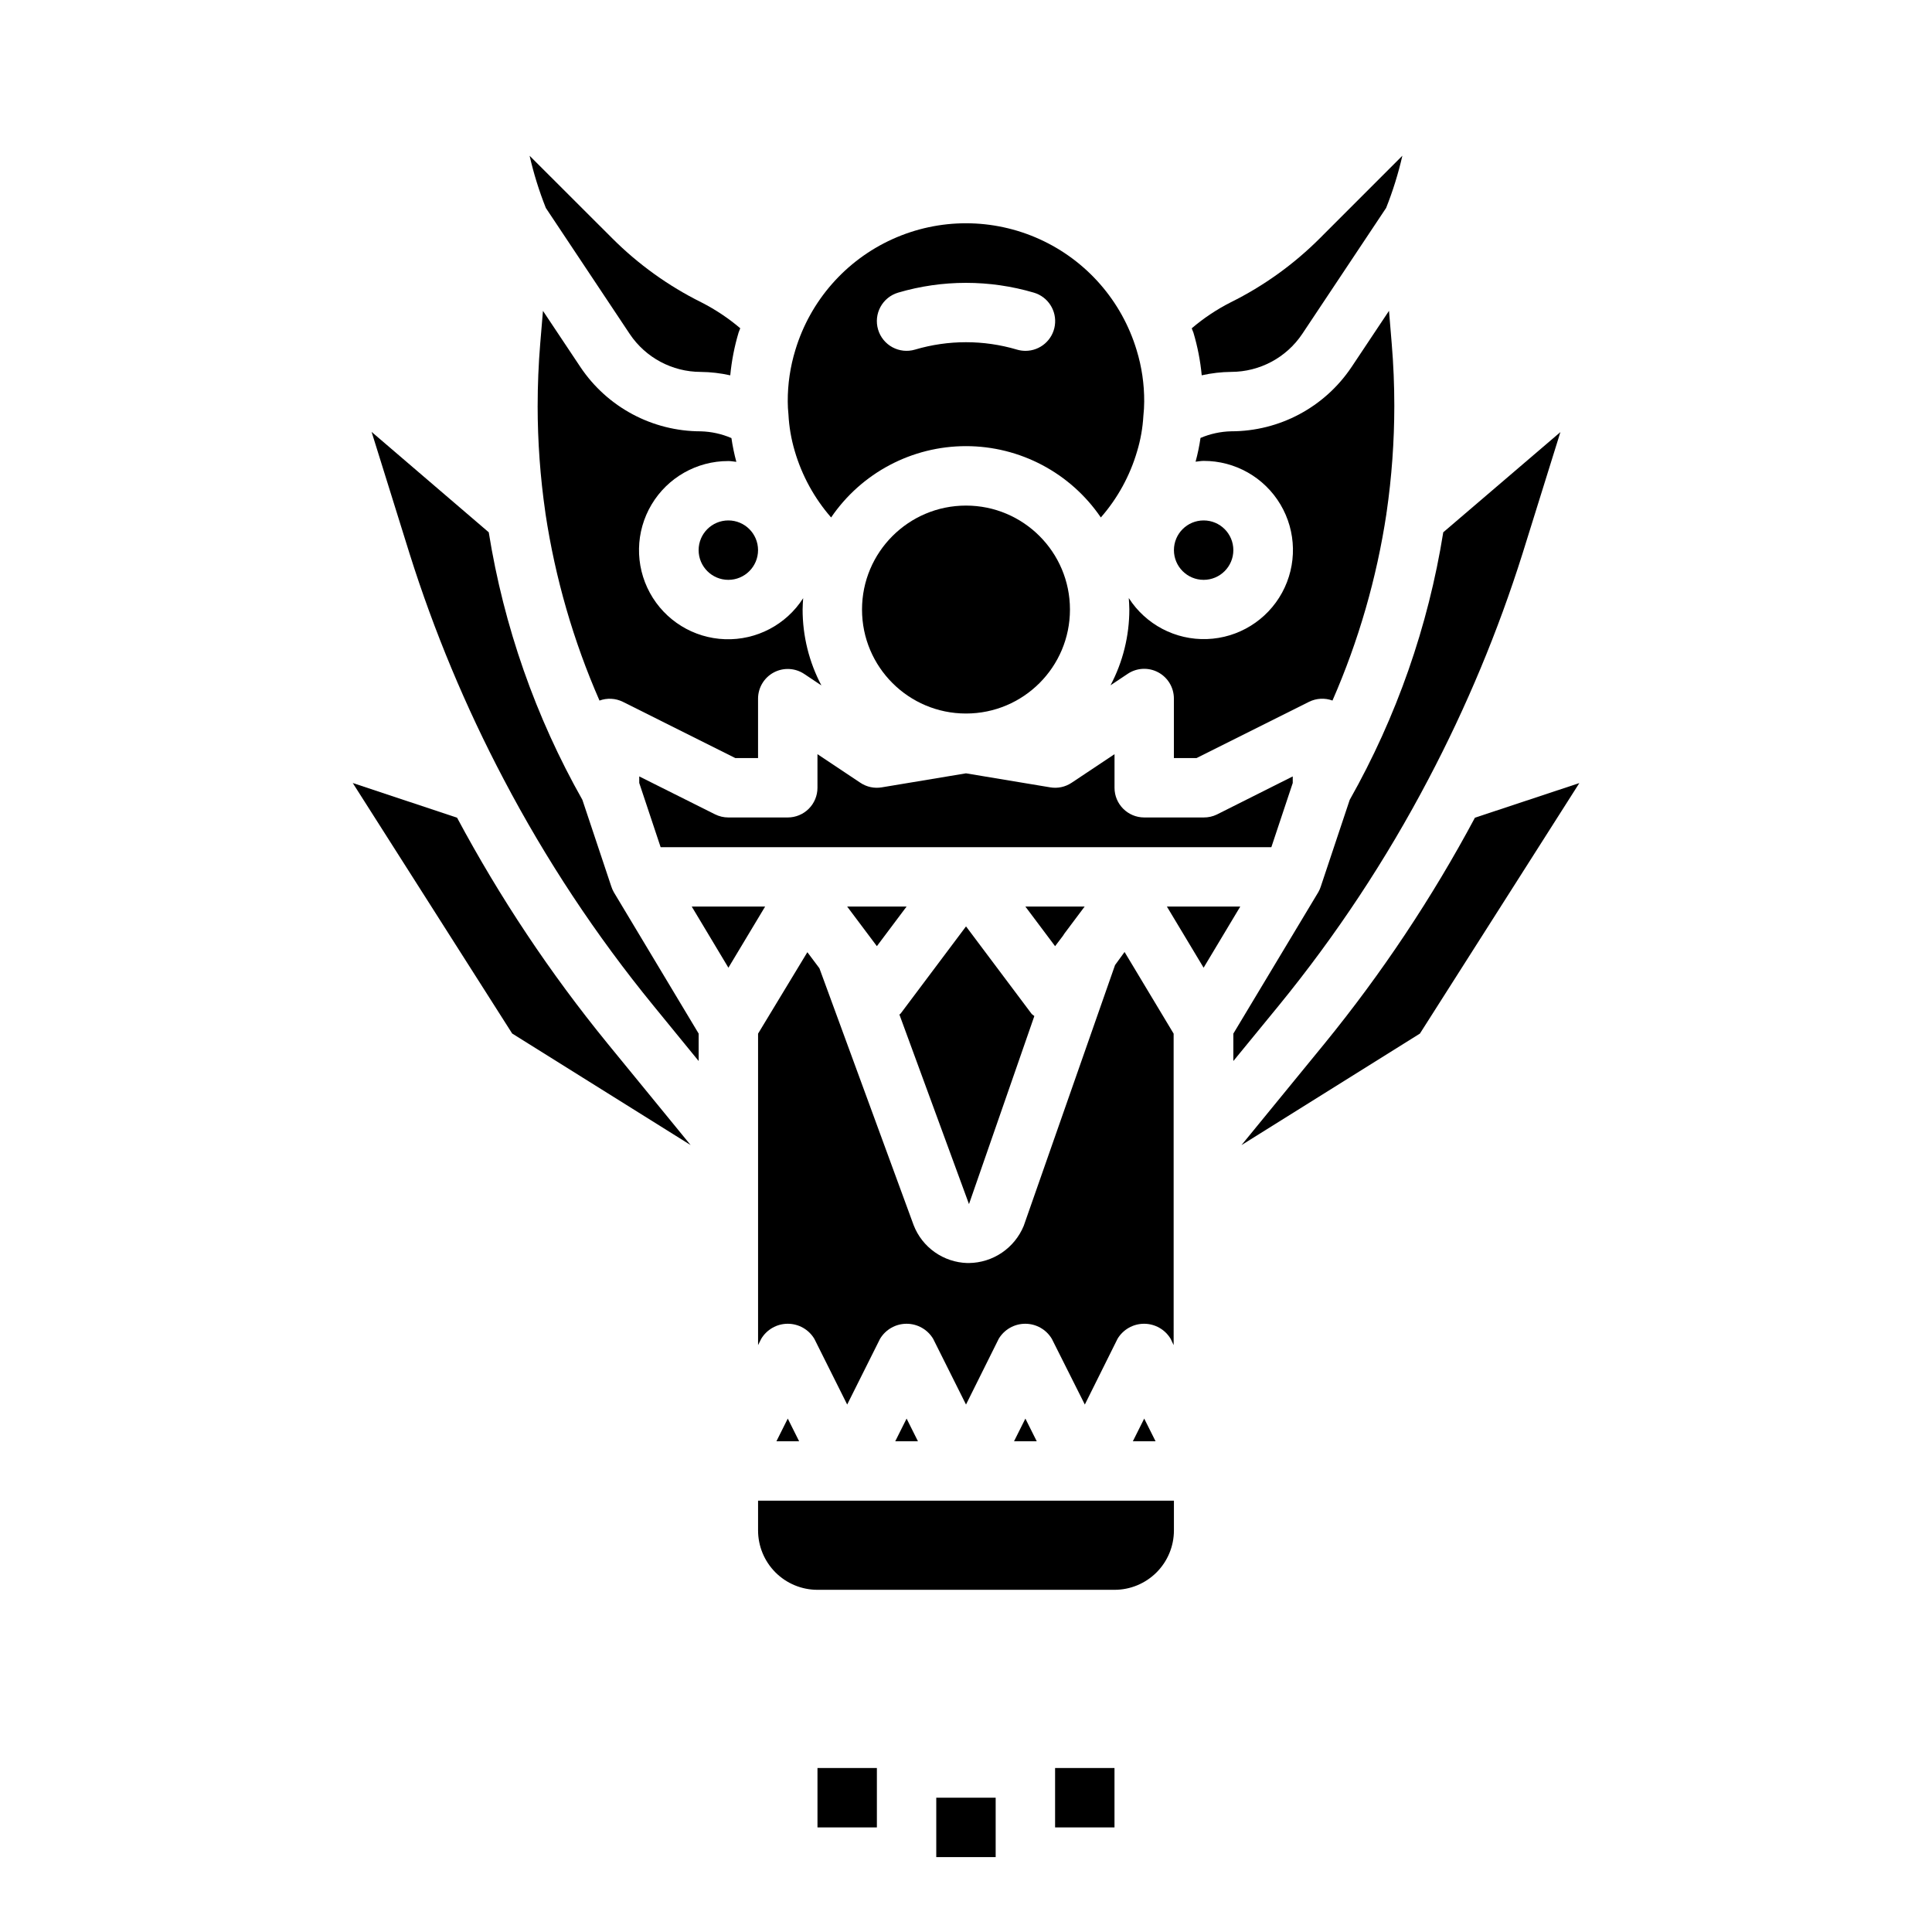 <?xml version="1.0" encoding="UTF-8"?>
<!-- Uploaded to: SVG Repo, www.svgrepo.com, Generator: SVG Repo Mixer Tools -->
<svg fill="#000000" width="800px" height="800px" version="1.1" viewBox="144 144 512 512" xmlns="http://www.w3.org/2000/svg">
 <g>
  <path d="m305.98 378.86-7.637-22.883v-0.004c-12.422-21.973-20.824-45.984-24.82-70.91l-31.047-26.609 10.043 32.203v0.004c6.508 20.648 14.859 40.672 24.953 59.828 11.172 21.285 24.465 41.387 39.676 60l12.004 14.695v-7.266l-22.492-37.488 0.004 0.004c-0.285-0.5-0.512-1.027-0.684-1.574z"/>
  <path d="m354.62 263.55c1.902 6.488 5.188 12.488 9.633 17.582 8.055-11.824 21.434-18.902 35.742-18.902 14.305 0 27.684 7.078 35.738 18.902 4.426-5.059 7.699-11.02 9.594-17.469 0.934-3.07 1.496-6.242 1.68-9.449 0.141-1.254 0.211-2.519 0.219-3.785 0.023-4.617-0.648-9.211-2-13.625-3.922-13.043-13.281-23.762-25.68-29.398-12.395-5.637-26.625-5.652-39.031-0.035-12.406 5.617-21.785 16.316-25.73 29.355-1.363 4.438-2.047 9.059-2.023 13.703 0.004 1.125 0.062 2.246 0.184 3.363 0.168 3.309 0.734 6.582 1.676 9.758zm27.379-41.996c11.746-3.461 24.242-3.461 35.988 0 3.758 1.109 6.125 4.812 5.559 8.688-0.562 3.875-3.891 6.746-7.809 6.734-0.762-0.004-1.52-0.113-2.25-0.332-8.809-2.606-18.18-2.606-26.984 0-2.004 0.598-4.16 0.375-5.996-0.617-1.836-0.992-3.207-2.676-3.801-4.676-1.246-4.168 1.125-8.551 5.293-9.797z"/>
  <path d="m427.55 305.54c0 15.215-12.336 27.551-27.551 27.551-15.219 0-27.555-12.336-27.555-27.551 0-15.219 12.336-27.555 27.555-27.555 15.215 0 27.551 12.336 27.551 27.555"/>
  <path d="m310.9 232.53c4.207 6.266 11.254 10.023 18.801 10.031 2.633 0.027 5.254 0.332 7.824 0.906 0.367-3.856 1.109-7.66 2.219-11.367 0.109-0.379 0.309-0.723 0.434-1.102v-0.004c-3.164-2.688-6.633-5-10.336-6.879-8.742-4.344-16.719-10.078-23.617-16.988l-21.875-21.852c1.078 4.715 2.519 9.344 4.305 13.84z"/>
  <path d="m344.89 289.79c0 4.348-3.523 7.875-7.871 7.875-4.348 0-7.875-3.527-7.875-7.875 0-4.348 3.527-7.871 7.875-7.871 4.348 0 7.871 3.523 7.871 7.871"/>
  <path d="m265.13 360.7-27.648-9.195 42.25 66.387 47.289 29.559-22.043-26.945v-0.004c-15.18-18.602-28.523-38.633-39.848-59.801z"/>
  <path d="m470.85 289.79c0 4.348-3.523 7.875-7.871 7.875-4.348 0-7.875-3.527-7.875-7.875 0-4.348 3.527-7.871 7.875-7.871 4.348 0 7.871 3.523 7.871 7.871"/>
  <path d="m368.51 384.25 7.871 10.492 7.871-10.492z"/>
  <path d="m418.11 413.27c-0.25-0.25-0.59-0.387-0.789-0.676l-17.316-23.09-17.32 23.09c-0.086 0.117-0.234 0.164-0.332 0.277l18.438 50.23z"/>
  <path d="m462.47 243.46c2.566-0.574 5.191-0.879 7.824-0.906 7.559-0.012 14.617-3.785 18.82-10.07l22.223-33.379v0.004c1.789-4.496 3.227-9.125 4.305-13.84l-21.852 21.859c-6.898 6.906-14.875 12.641-23.617 16.98-3.711 1.879-7.184 4.195-10.352 6.898 0.125 0.402 0.332 0.789 0.457 1.172 1.094 3.68 1.828 7.457 2.191 11.281z"/>
  <path d="m425.68 392.02c0.141-0.234 0.289-0.465 0.449-0.684l5.312-7.086h-15.703l7.871 10.5z"/>
  <path d="m447.23 368.51h33.691l5.668-17.012v-1.738l-20.098 10.09c-1.094 0.531-2.301 0.801-3.516 0.785h-15.746c-4.348 0-7.871-3.523-7.871-7.871v-8.902l-11.375 7.582c-1.664 1.113-3.688 1.547-5.66 1.211l-22.324-3.715-22.324 3.715h-0.004c-1.973 0.336-3.996-0.098-5.66-1.211l-11.375-7.582v8.902c0 2.09-0.828 4.09-2.305 5.566-1.477 1.477-3.477 2.305-5.566 2.305h-15.742c-1.223 0.004-2.426-0.281-3.519-0.824l-20.098-10.055v1.738l5.668 17.016z"/>
  <path d="m337.02 266.18c0.723 0 1.41 0.148 2.117 0.211-0.559-2.07-0.992-4.176-1.301-6.297-2.574-1.109-5.336-1.715-8.137-1.789-12.801-0.004-24.754-6.387-31.875-17.02l-9.934-14.906-0.73 8.73c-0.449 5.457-0.676 10.98-0.676 16.43l-0.004-0.004c0.004 9.449 0.684 18.887 2.039 28.238 0.023 0.129 0.039 0.258 0.047 0.387 2.578 17.055 7.387 33.695 14.305 49.496 2.016-0.738 4.25-0.621 6.18 0.324l29.824 14.918h6.016v-15.746c0-2.902 1.598-5.57 4.156-6.941 2.562-1.367 5.668-1.219 8.086 0.395l4.551 3.039h-0.004c-3.269-6.199-4.981-13.098-4.981-20.105 0-1.016 0.086-2.016 0.148-3.016-4.5 7.031-12.375 11.164-20.715 10.871-8.344-0.289-15.91-4.961-19.906-12.289-4-7.328-3.832-16.219 0.438-23.391 4.269-7.172 12.008-11.559 20.355-11.535z"/>
  <path d="m497.12 329.65c6.918-15.809 11.727-32.461 14.301-49.527 0-0.117 0-0.242 0.047-0.355 1.355-9.352 2.035-18.789 2.039-28.238 0-5.449-0.227-10.973-0.684-16.43l-0.723-8.73-9.91 14.879h-0.004c-7.121 10.648-19.086 17.047-31.895 17.051-2.801 0.062-5.562 0.66-8.141 1.758-0.309 2.121-0.746 4.227-1.309 6.297 0.707-0.062 1.402-0.211 2.125-0.211h0.004c8.344-0.023 16.082 4.363 20.352 11.535 4.269 7.168 4.438 16.062 0.441 23.391-4 7.324-11.566 12-19.91 12.289-8.34 0.293-16.215-3.84-20.715-10.871 0.062 1 0.148 2 0.148 3.016 0 7.008-1.707 13.906-4.981 20.105l4.551-3.039c2.418-1.617 5.531-1.766 8.094-0.387s4.156 4.059 4.144 6.965v15.742h6.016l29.828-14.918v0.004c1.93-0.945 4.16-1.062 6.18-0.324z"/>
  <path d="m444.22 525.95h6.016l-3.008-6.012z"/>
  <path d="m439.5 399.75-24.207 69.125c-1.188 2.879-3.199 5.348-5.777 7.098s-5.613 2.703-8.73 2.742h-0.488c-3.082-0.098-6.07-1.102-8.59-2.883s-4.461-4.262-5.578-7.137l-24.977-68.094-3.195-4.258-13.062 21.582v82.547l0.828-1.66c1.477-2.481 4.152-4.004 7.043-4.004s5.566 1.523 7.047 4.004l8.699 17.406 8.699-17.406c1.477-2.481 4.152-4.004 7.043-4.004s5.566 1.523 7.047 4.004l8.699 17.406 8.66-17.406h-0.004c1.48-2.481 4.156-4.004 7.047-4.004s5.566 1.523 7.047 4.004l8.738 17.406 8.66-17.406h-0.004c1.48-2.481 4.156-4.004 7.047-4.004s5.566 1.523 7.047 4.004l0.789 1.66-0.004-82.547-13.004-21.641z"/>
  <path d="m327.32 384.25 9.715 16.203 9.73-16.203z"/>
  <path d="m412.73 525.95h6.016l-3.008-6.012z"/>
  <path d="m534.87 360.7c-11.32 21.176-24.656 41.211-39.824 59.824l-22.043 26.945 47.289-29.559 42.25-66.387z"/>
  <path d="m453.24 384.25 9.73 16.203 9.711-16.203z"/>
  <path d="m522.53 350.52c10.094-19.156 18.449-39.18 24.961-59.828l10.035-32.188-31.047 26.559c-3.984 24.918-12.379 48.93-24.789 70.902l-7.637 22.883 0.004 0.004c-0.172 0.547-0.402 1.074-0.688 1.574l-22.52 37.492v7.266l12.012-14.664c15.207-18.617 28.496-38.719 39.668-60z"/>
  <path d="m381.25 525.95h6.016l-3.008-6.012z"/>
  <path d="m400 541.7h-55.105v7.871c0 4.176 1.66 8.18 4.609 11.133 2.953 2.953 6.957 4.613 11.133 4.613h78.723c4.176 0 8.18-1.66 11.133-4.613 2.953-2.953 4.609-6.957 4.609-11.133v-7.871z"/>
  <path d="m349.76 525.95h6.016l-3.008-6.012z"/>
  <path d="m392.12 620.41h15.742v15.742h-15.742z"/>
  <path d="m423.61 612.54h15.742v15.742h-15.742z"/>
  <path d="m360.64 612.54h15.742v15.742h-15.742z"/>
 </g>
</svg>